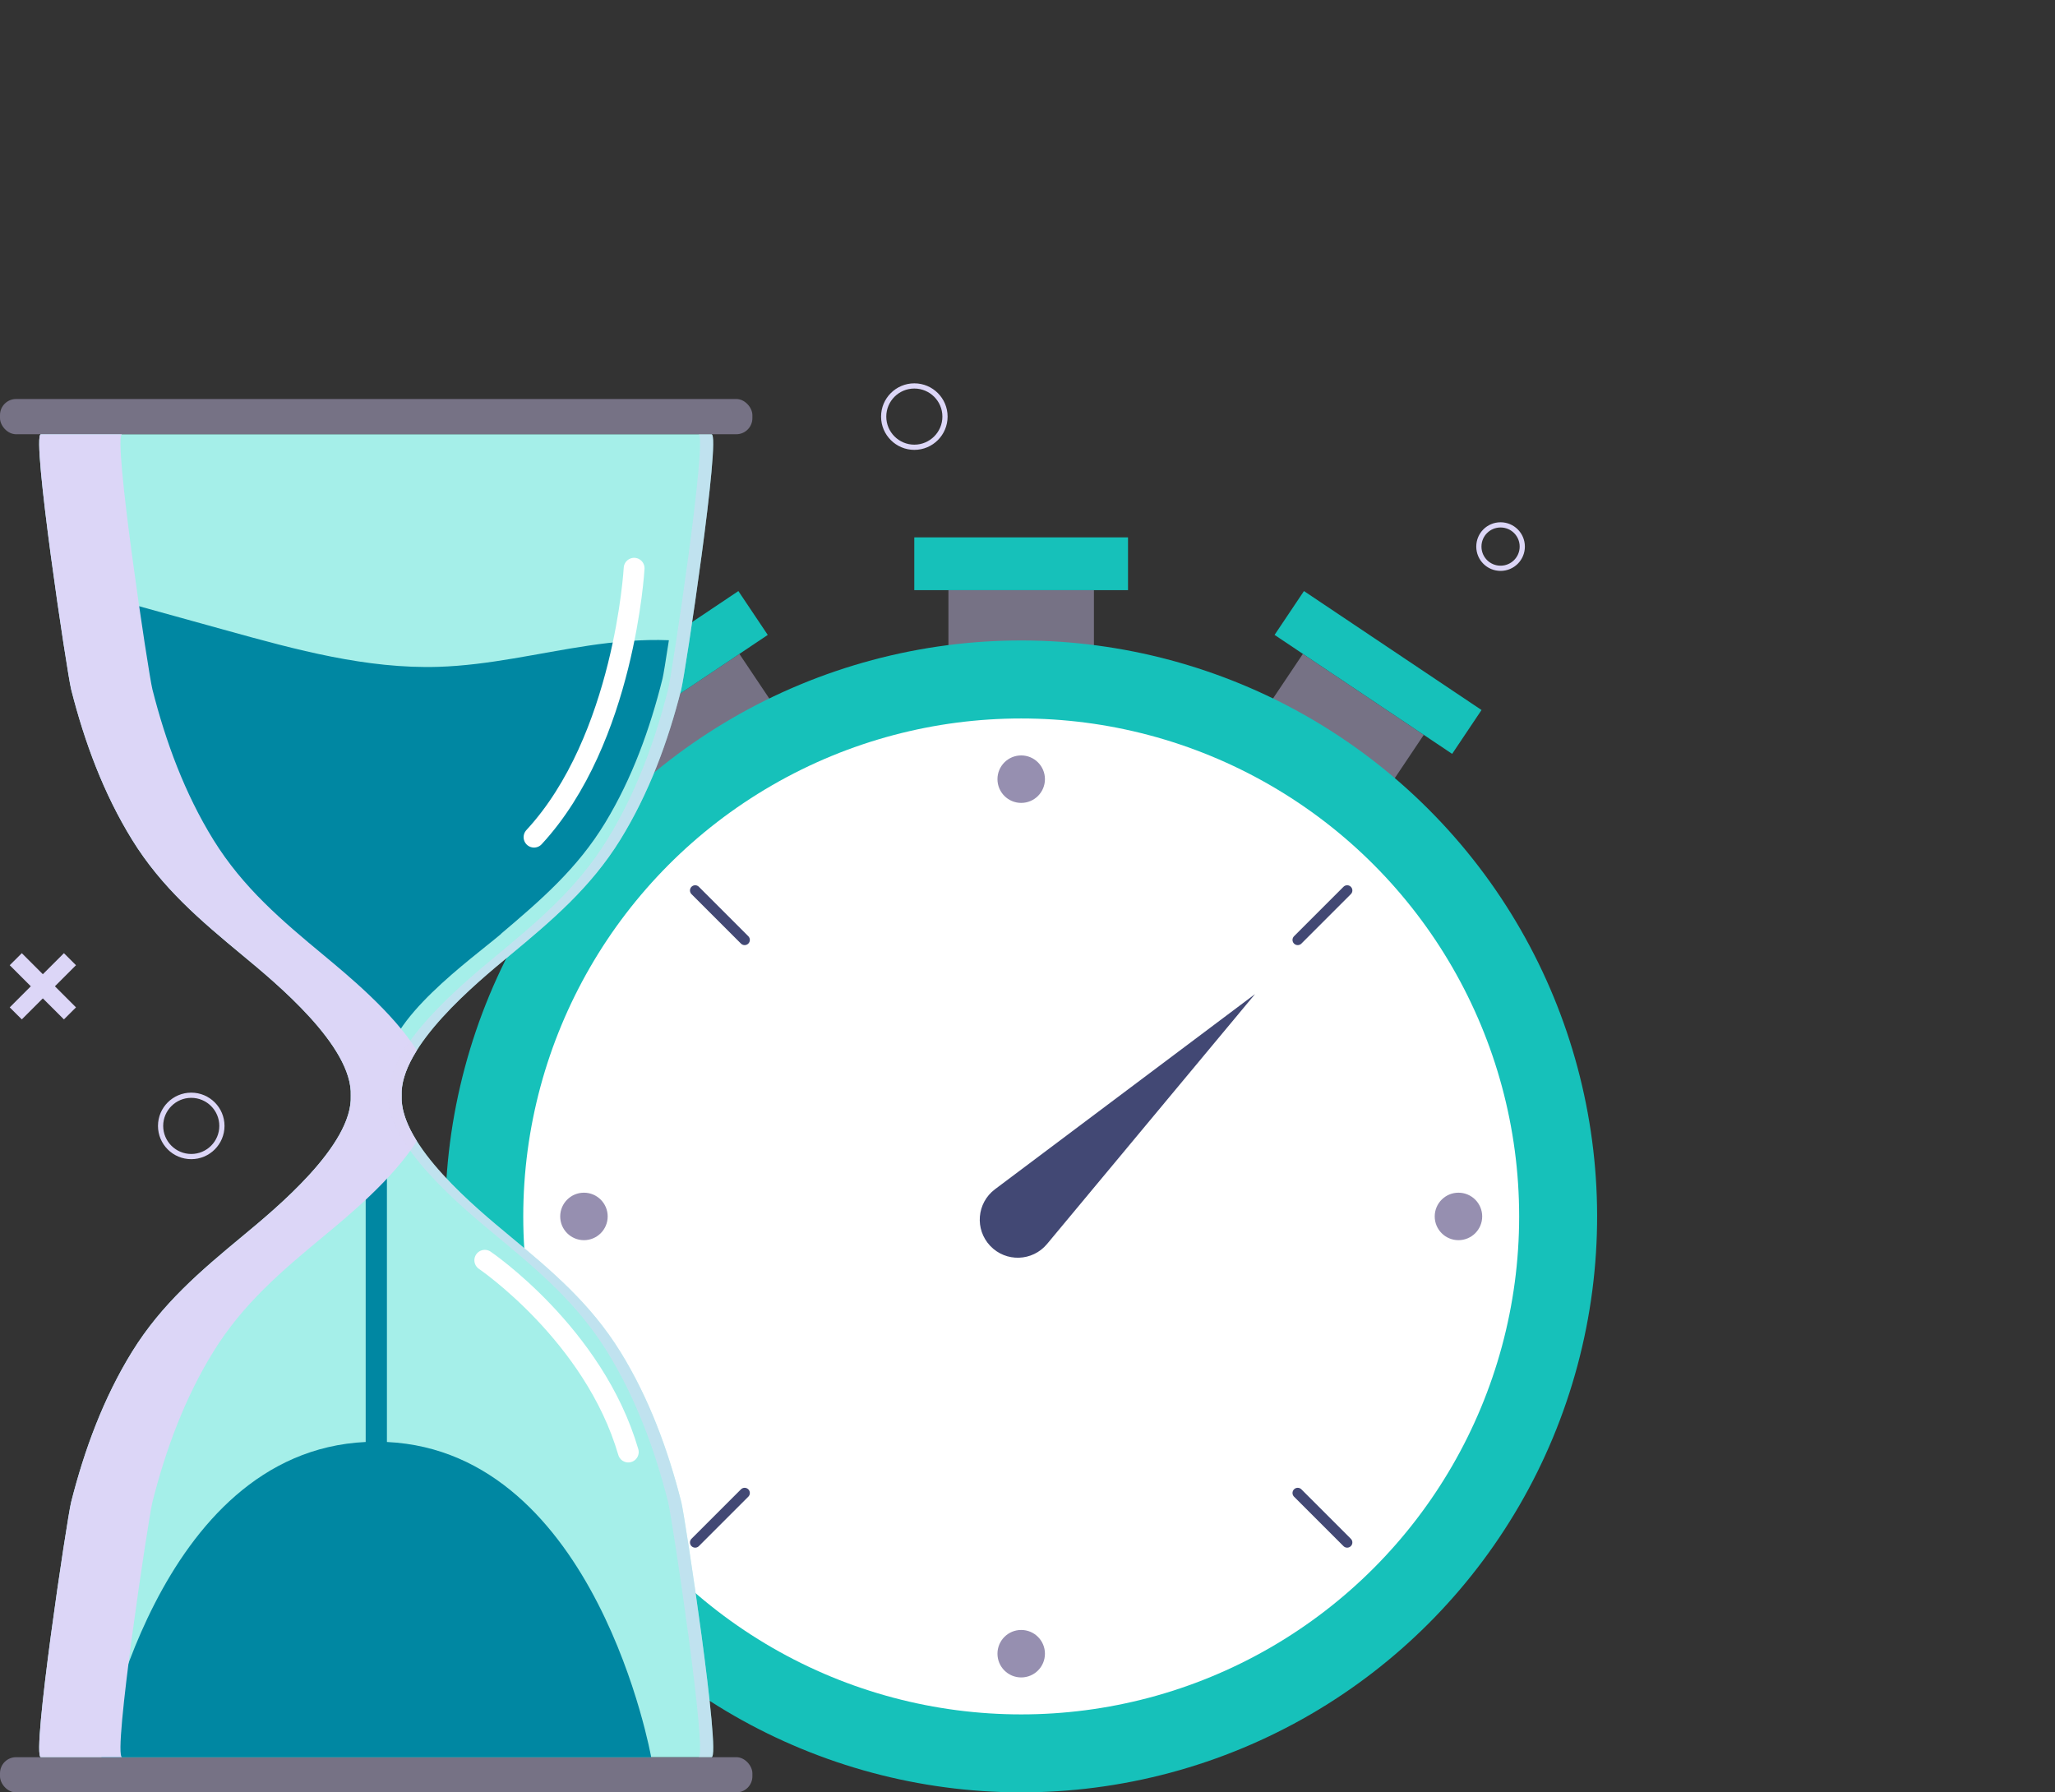 <?xml version="1.0" encoding="UTF-8"?>
<svg xmlns="http://www.w3.org/2000/svg" viewBox="0 0 394.78 344.32">
  <rect x="0" y="0" width="394.78" height="344.32" fill="#333333" stroke="none"/>
  <defs>
    <style>
      .cls-1 {
        fill: #a5efe9;
      }

      .cls-1, .cls-2, .cls-3, .cls-4, .cls-5, .cls-6, .cls-7, .cls-8, .cls-9, .cls-10 {
        stroke-width: 0px;
      }

      .cls-2 {
        fill: #767285;
      }

      .cls-11 {
        isolation: isolate;
      }

      .cls-12 {
        stroke: #424874;
        stroke-width: 2px;
      }

      .cls-12, .cls-13, .cls-14 {
        fill: none;
        stroke-miterlimit: 10;
      }

      .cls-12, .cls-14 {
        stroke-linecap: round;
      }

      .cls-3 {
        fill: #0087a2;
      }

      .cls-4 {
        mix-blend-mode: multiply;
      }

      .cls-4, .cls-7, .cls-8 {
        fill: #dcd6f7;
      }

      .cls-5 {
        fill: #fff;
      }

      .cls-6 {
        fill: #16c1ba;
      }

      .cls-8 {
        mix-blend-mode: screen;
        opacity: .5;
      }

      .cls-9 {
        fill: #968fb0;
      }

      .cls-13 {
        stroke: #dcd6f7;
      }

      .cls-10 {
        fill: #424874;
      }

      .cls-14 {
        stroke: #fff;
        stroke-width: 4px;
      }
    </style>
  </defs>
  <g class="cls-11">
    <g id="OBJECTS">
      <g>
        <g>
          <rect class="cls-2" x="182.2" y="113.37" width="27.95" height="33.46"/>
          <rect class="cls-6" x="175.64" y="103.23" width="41.06" height="10.14"/>
          <rect class="cls-2" x="238.63" y="130.56" width="27.95" height="33.46" transform="translate(124.71 -115.67) rotate(33.82)"/>
          <rect class="cls-6" x="244.21" y="124.11" width="41.06" height="10.14" transform="translate(116.69 -125.49) rotate(33.82)"/>
          <rect class="cls-2" x="125.77" y="130.56" width="27.95" height="33.46" transform="translate(337.82 191.88) rotate(146.18)"/>
          <rect class="cls-6" x="107.08" y="124.11" width="41.06" height="10.14" transform="translate(305.53 165.48) rotate(146.18)"/>
          <circle class="cls-6" cx="196.18" cy="233.68" r="110.64" transform="translate(-107.78 207.16) rotate(-45)"/>
          <circle class="cls-5" cx="196.18" cy="233.68" r="95.66"/>
          <g>
            <circle class="cls-9" cx="196.18" cy="149.68" r="4.56"/>
            <path class="cls-9" d="m200.74,317.68c0,2.52-2.04,4.56-4.56,4.56s-4.56-2.04-4.56-4.56,2.04-4.56,4.56-4.56,4.56,2.04,4.56,4.56Z"/>
          </g>
          <g>
            <circle class="cls-9" cx="280.18" cy="233.68" r="4.56"/>
            <circle class="cls-9" cx="112.18" cy="233.68" r="4.56"/>
          </g>
          <g>
            <line class="cls-12" x1="258.8" y1="171.06" x2="249.3" y2="180.56"/>
            <line class="cls-12" x1="143.05" y1="286.81" x2="133.55" y2="296.31"/>
          </g>
          <g>
            <line class="cls-12" x1="133.55" y1="171.06" x2="143.05" y2="180.56"/>
            <line class="cls-12" x1="249.3" y1="286.81" x2="258.8" y2="296.31"/>
          </g>
          <path class="cls-10" d="m191.14,228.46l49.96-37.49-39.96,48.01c-2.8,3.36-7.9,3.53-10.91.36h0c-3.01-3.17-2.59-8.25.91-10.88Z"/>
        </g>
        <g>
          <rect class="cls-2" y="76.65" width="144.54" height="6.77" rx="3.09" ry="3.09"/>
          <rect class="cls-2" y="337.56" width="144.54" height="6.77" rx="3.09" ry="3.09"/>
          <path class="cls-1" d="m119.16,259.66c-5.7-9.23-13.14-15.51-21.36-22.32-6.07-5.04-21.05-17.31-20.64-26.85-.41-9.54,14.57-21.81,20.64-26.85,8.22-6.81,15.65-13.1,21.36-22.32,5.49-8.89,9.15-18.79,11.71-28.89.76-2.98,7.69-49,5.82-49H7.85c-1.87,0,5.07,46.02,5.82,49,2.56,10.1,6.22,20,11.71,28.89,5.7,9.23,13.14,15.51,21.36,22.32,6.07,5.04,21.05,17.31,20.64,26.85.41,9.54-14.57,21.81-20.64,26.85-8.22,6.81-15.65,13.1-21.36,22.32-5.49,8.89-9.15,18.79-11.71,28.89-.76,2.98-7.69,49-5.82,49h128.85c1.87,0-5.07-46.02-5.82-49-2.56-10.1-6.22-20-11.71-28.89Z"/>
          <path class="cls-3" d="m96.23,179.4c7.71-6.53,14.69-12.54,20.05-21.38,5.16-8.51,8.59-18,11-27.67.16-.65.62-3.44,1.22-7.36-5.15-.21-10.38.28-15.48,1.04-9.59,1.43-19.09,3.77-28.78,4.07-13.81.43-27.37-3.29-40.69-6.98-9.65-2.67-19.3-5.35-28.95-8.02,1.22,8.66,2.39,16.14,2.67,17.26,2.4,9.67,5.84,19.16,11,27.67,5.35,8.84,12.33,14.85,20.05,21.38,5.7,4.82,22.32,16.58,21.93,25.72v71.88c-40.33,1.92-50.77,60.57-50.77,60.57h105.62s-10.44-58.65-50.77-60.57v-71.88c-.39-9.13,16.23-20.89,21.93-25.72Z"/>
          <path class="cls-4" d="m29.28,288.55c2.56-10.1,6.22-20,11.71-28.89,5.7-9.23,13.14-15.51,21.36-22.32,4.32-3.58,13.13-10.82,17.72-18.14-1.87-2.97-3.04-5.96-2.92-8.71-.12-2.76,1.05-5.74,2.92-8.71-4.59-7.31-13.41-14.55-17.72-18.14-8.22-6.81-15.65-13.1-21.36-22.32-5.49-8.89-9.15-18.79-11.71-28.89-.76-2.98-7.69-49-5.82-49H7.85c-1.87,0,5.07,46.02,5.82,49,2.56,10.1,6.22,20,11.71,28.89,5.7,9.23,13.14,15.51,21.36,22.32,6.07,5.04,21.05,17.31,20.64,26.85.41,9.54-14.57,21.81-20.64,26.85-8.22,6.81-15.65,13.1-21.36,22.32-5.49,8.89-9.15,18.79-11.71,28.89-.76,2.98-7.69,49-5.82,49h15.61c-1.87,0,5.07-46.02,5.82-49Z"/>
          <path class="cls-8" d="m119.16,259.66c-5.7-9.23-13.14-15.51-21.36-22.32-6.07-5.04-21.05-17.31-20.64-26.85-.41-9.54,14.57-21.81,20.64-26.85,8.22-6.81,15.65-13.1,21.36-22.32,5.49-8.89,9.15-18.79,11.71-28.89.76-2.98,7.69-49,5.82-49h-2.52c1.87,0-5.07,46.02-5.82,49-2.56,10.1-6.22,20-11.71,28.89-5.7,9.23-13.14,15.51-21.36,22.32-6.07,5.04-21.05,17.31-20.64,26.85-.41,9.54,14.57,21.81,20.64,26.85,8.22,6.81,15.65,13.1,21.36,22.32,5.49,8.89,9.15,18.79,11.71,28.89.76,2.98,7.69,49,5.82,49h2.52c1.87,0-5.07-46.02-5.82-49-2.56-10.1-6.22-20-11.71-28.89Z"/>
        </g>
        <path class="cls-14" d="m121.82,109.16s-1.82,32.84-19.23,51.66"/>
        <path class="cls-14" d="m93.13,242.1s20.99,14.25,27.57,36.84"/>
        <path class="cls-13" d="m42.63,216.29c0,3.25-2.64,5.89-5.89,5.89s-5.89-2.64-5.89-5.89,2.64-5.89,5.89-5.89,5.89,2.64,5.89,5.89Z"/>
        <path class="cls-13" d="m181.54,80.03c0,3.25-2.64,5.89-5.89,5.89s-5.89-2.64-5.89-5.89,2.64-5.89,5.89-5.89,5.89,2.64,5.89,5.89Z"/>
        <path class="cls-13" d="m292.44,105c0,2.3-1.86,4.17-4.17,4.17s-4.17-1.86-4.17-4.17,1.86-4.17,4.17-4.17,4.17,1.87,4.17,4.17Z"/>
        <polygon class="cls-7" points="12.28 183.11 8.23 187.15 4.19 183.11 1.87 185.42 5.92 189.47 1.87 193.52 4.19 195.83 8.23 191.79 12.28 195.83 14.6 193.52 10.55 189.47 14.6 185.42 12.28 183.11"/>
      </g>
    </g>
  </g>
</svg>